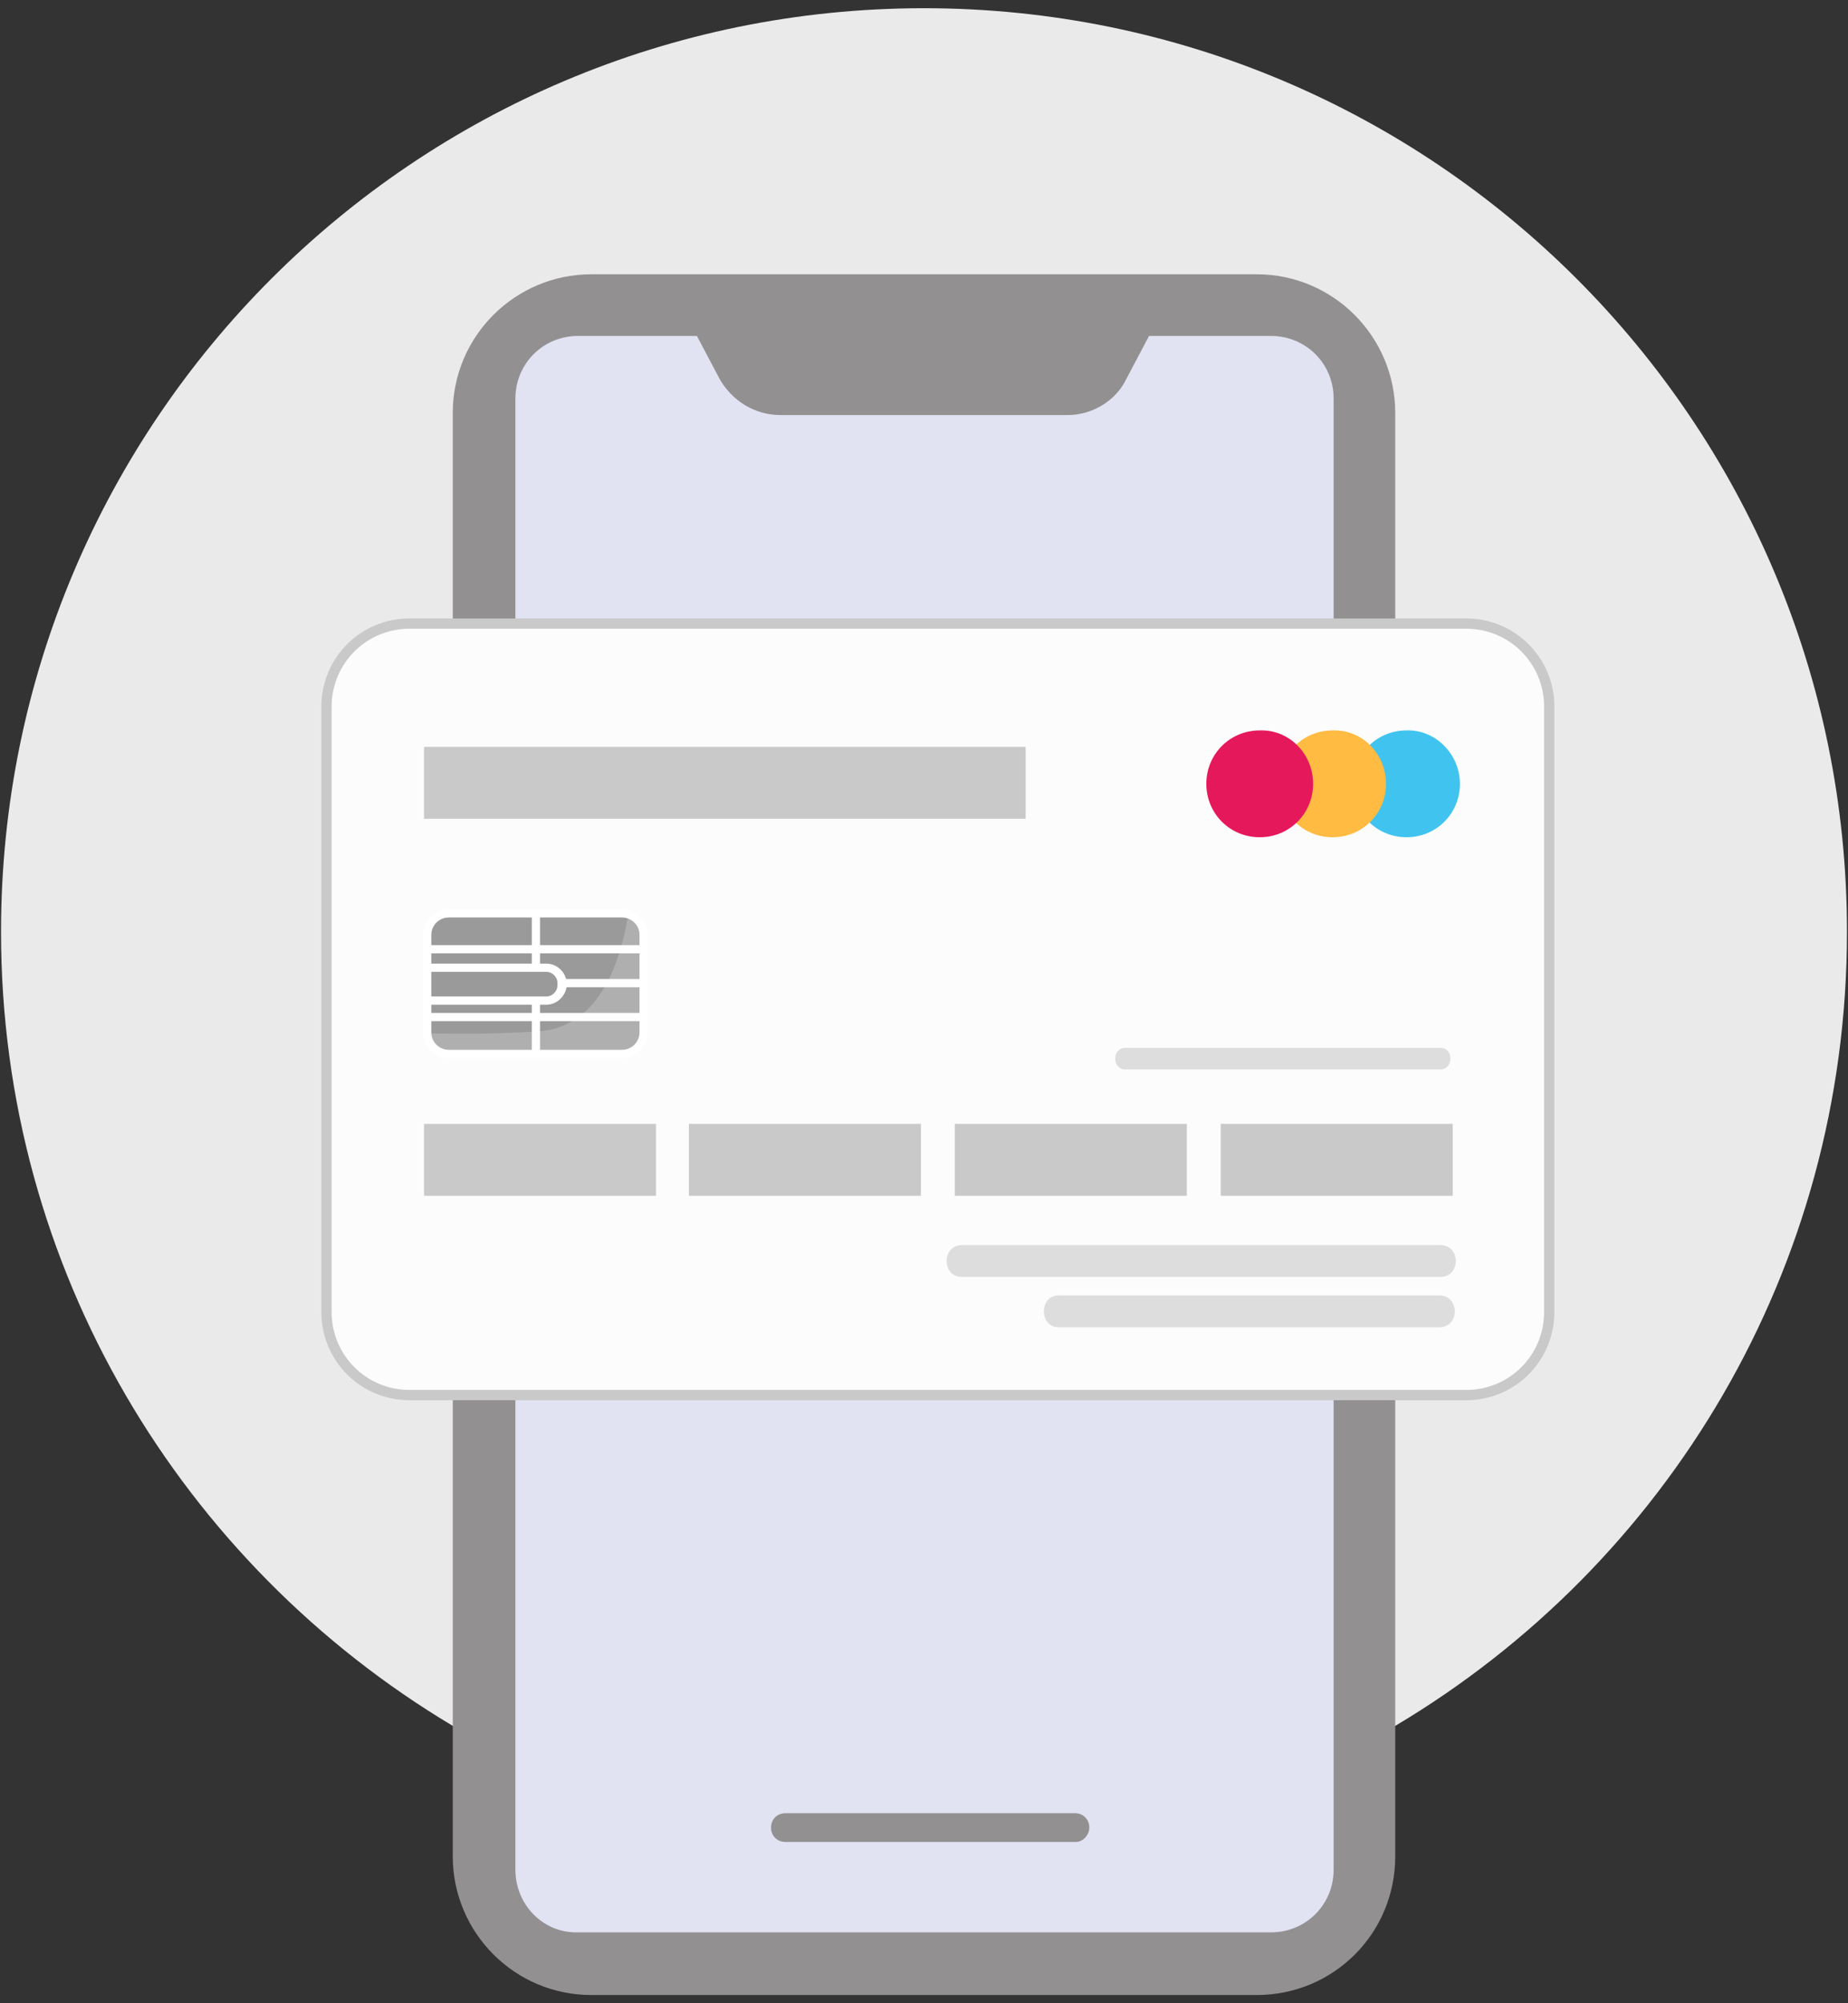 <?xml version="1.0" encoding="utf-8"?>
<!-- Generator: Adobe Illustrator 24.0.0, SVG Export Plug-In . SVG Version: 6.00 Build 0)  -->
<svg version="1.1" id="Layer_1" xmlns="http://www.w3.org/2000/svg" x="0px" y="0px"
     viewBox="0 0 180 195" style="enable-background:new 0 0 180 195;" xml:space="preserve">
<rect x="0" y="0" width="180" height="195" fill="#333333" stroke="none"/>
<style type="text/css">
	.st0{fill:#EAEAEA;}
	.st1{fill:#939091;}
	.st2{fill:#E1E2F2;}
	.st3{fill:#FCFCFC;stroke:#C9C9C9;stroke-miterlimit:10;}
	.st4{fill:#40C4EF;}
	.st5{fill:#FFBB42;}
	.st6{fill:#E6185C;}
	.st7{fill:#9B9A9A;}
	.st8{opacity:0.5;fill:#C4C4C4;}
	.st9{fill:#FFFFFF;}
	.st10{fill:none;stroke:#FFFFFF;stroke-width:0.82;stroke-miterlimit:10;}
	.st11{fill:#C9C9C9;}
	.st12{fill:#DDDDDD;}
</style>
<g>
	<g>
		<path class="st0" d="M179.9,90.7c0,32.9-17.6,61.6-44,77.3c-1,0.6-2,1.2-3,1.7c-12.8,6.9-27.4,10.9-42.9,10.9s-30.2-4-42.9-10.9
			c-1-0.5-2-1.1-3-1.7c-26.3-15.7-44-44.4-44-77.3C0.1,41,40.4,0.8,90,0.8C139.6,0.8,179.9,41,179.9,90.7z"/>
		<g>
			<g>
				<path class="st1" d="M122.4,194.2H57.6c-7.5,0-13.5-6.1-13.5-13.5V40.2c0-7.5,6.1-13.5,13.5-13.5h64.8c7.5,0,13.5,6.1,13.5,13.5
					v140.5C135.9,188.2,129.9,194.2,122.4,194.2z"/>
				<path class="st2" d="M50.2,182V38.8c0-3.4,2.7-6.1,6.1-6.1h67.5c3.4,0,6.1,2.7,6.1,6.1V182c0,3.4-2.7,6.1-6.1,6.1H56.3
					C52.9,188.2,50.2,185.4,50.2,182z"/>
				<path class="st1" d="M104,40.4H76c-2.5,0-4.7-1.4-5.9-3.5l-3.7-7h47l-3.7,7C108.7,39,106.4,40.4,104,40.4z"/>
				<path class="st1" d="M104.8,179.3H76.5c-0.8,0-1.4-0.6-1.4-1.4l0,0c0-0.8,0.6-1.4,1.4-1.4h28.2c0.8,0,1.4,0.6,1.4,1.4l0,0
					C106.1,178.6,105.5,179.3,104.8,179.3z"/>
			</g>
		</g>
	</g>
	<g>
		<path class="st3" d="M142.8,135.8H39.9c-4.5,0-8.1-3.6-8.1-8.1V68.8c0-4.5,3.6-8.1,8.1-8.1h102.9c4.5,0,8.1,3.6,8.1,8.1v58.9
			C150.9,132.2,147.3,135.8,142.8,135.8z"/>
	</g>
	<g>
		<path class="st4" d="M142.2,76.3c0,2.9-2.3,5.2-5.2,5.2c-2.9,0-5.2-2.3-5.2-5.2c0-2.9,2.3-5.2,5.2-5.2
			C139.8,71,142.2,73.4,142.2,76.3z"/>
		<path class="st5" d="M135,76.3c0,2.9-2.3,5.2-5.2,5.2c-2.9,0-5.2-2.3-5.2-5.2c0-2.9,2.3-5.2,5.2-5.2C132.7,71,135,73.4,135,76.3z"
			/>
		<path class="st6" d="M127.9,76.3c0,2.9-2.3,5.2-5.2,5.2c-2.9,0-5.2-2.3-5.2-5.2c0-2.9,2.3-5.2,5.2-5.2
			C125.6,71,127.9,73.4,127.9,76.3z"/>
	</g>
	<g>
		<path class="st7" d="M62.7,100.5c0,1.1-0.9,2.1-2.1,2.1H43.7c-1.1,0-2.1-0.9-2.1-2.1V91c0-1.1,0.9-2.1,2.1-2.1h16.9
			c1.1,0,2.1,0.9,2.1,2.1V100.5z"/>
		<path class="st8" d="M61.2,89c-0.7,4.2-2.6,11-8.8,11.4c-5.4,0.3-5.9,0.2-10.7,0.2c0,1.1,0.9,2,2.1,2h16.9c1.1,0,2.1-0.9,2.1-2.1
			V91C62.7,90,62.1,89.2,61.2,89z"/>
		<g>
			<g>
				<rect x="51.8" y="88.9" class="st9" width="0.8" height="13.6"/>
			</g>
			<g>
				<rect x="41.7" y="95.3" class="st9" width="21.1" height="0.8"/>
			</g>
			<g>
				<rect x="41.7" y="92" class="st9" width="21.1" height="0.8"/>
			</g>
			<g>
				<rect x="41.7" y="98.6" class="st9" width="21.1" height="0.8"/>
			</g>
		</g>
		<g>
			<path class="st7" d="M41.7,94.1h11.5c0.9,0,1.5,0.7,1.5,1.5v0.2c0,0.9-0.7,1.5-1.5,1.5H41.7"/>
			<path class="st9" d="M53.2,97.8H41.7v-0.8h11.5c0.6,0,1.1-0.5,1.1-1.1v-0.2c0-0.6-0.5-1.1-1.1-1.1H41.7v-0.8h11.5
				c1.1,0,2,0.9,2,2v0.2C55.1,96.9,54.3,97.8,53.2,97.8z"/>
		</g>
		<path class="st10" d="M62.7,100.5c0,1.1-0.9,2.1-2.1,2.1H43.7c-1.1,0-2.1-0.9-2.1-2.1V91c0-1.1,0.9-2.1,2.1-2.1h16.9
			c1.1,0,2.1,0.9,2.1,2.1V100.5z"/>
	</g>
	<g>
		<rect x="41.3" y="109.4" class="st11" width="22.6" height="7"/>
		<rect x="41.3" y="72.7" class="st11" width="58.6" height="7"/>
		<rect x="67.1" y="109.4" class="st11" width="22.6" height="7"/>
		<rect x="93" y="109.4" class="st11" width="22.6" height="7"/>
		<rect x="118.9" y="109.4" class="st11" width="22.6" height="7"/>
	</g>
	<g>
		<g>
			<path class="st12" d="M93.7,124.3c15.5,0,31.1,0,46.6,0c2,0,2-3.1,0-3.1c-15.5,0-31.1,0-46.6,0C91.7,121.2,91.7,124.3,93.7,124.3
				L93.7,124.3z"/>
		</g>
		<g>
			<path class="st12" d="M103.1,129.2c12.4,0,24.7,0,37.1,0c2,0,2-3.1,0-3.1c-12.4,0-24.7,0-37.1,0
				C101.2,126.1,101.2,129.2,103.1,129.2L103.1,129.2z"/>
		</g>
	</g>
	<g>
		<path class="st12" d="M109.6,104.1c10.2,0,20.5,0,30.7,0c1.3,0,1.3-2.1,0-2.1c-10.2,0-20.5,0-30.7,0
			C108.3,102,108.3,104.1,109.6,104.1L109.6,104.1z"/>
	</g>
</g>
</svg>
